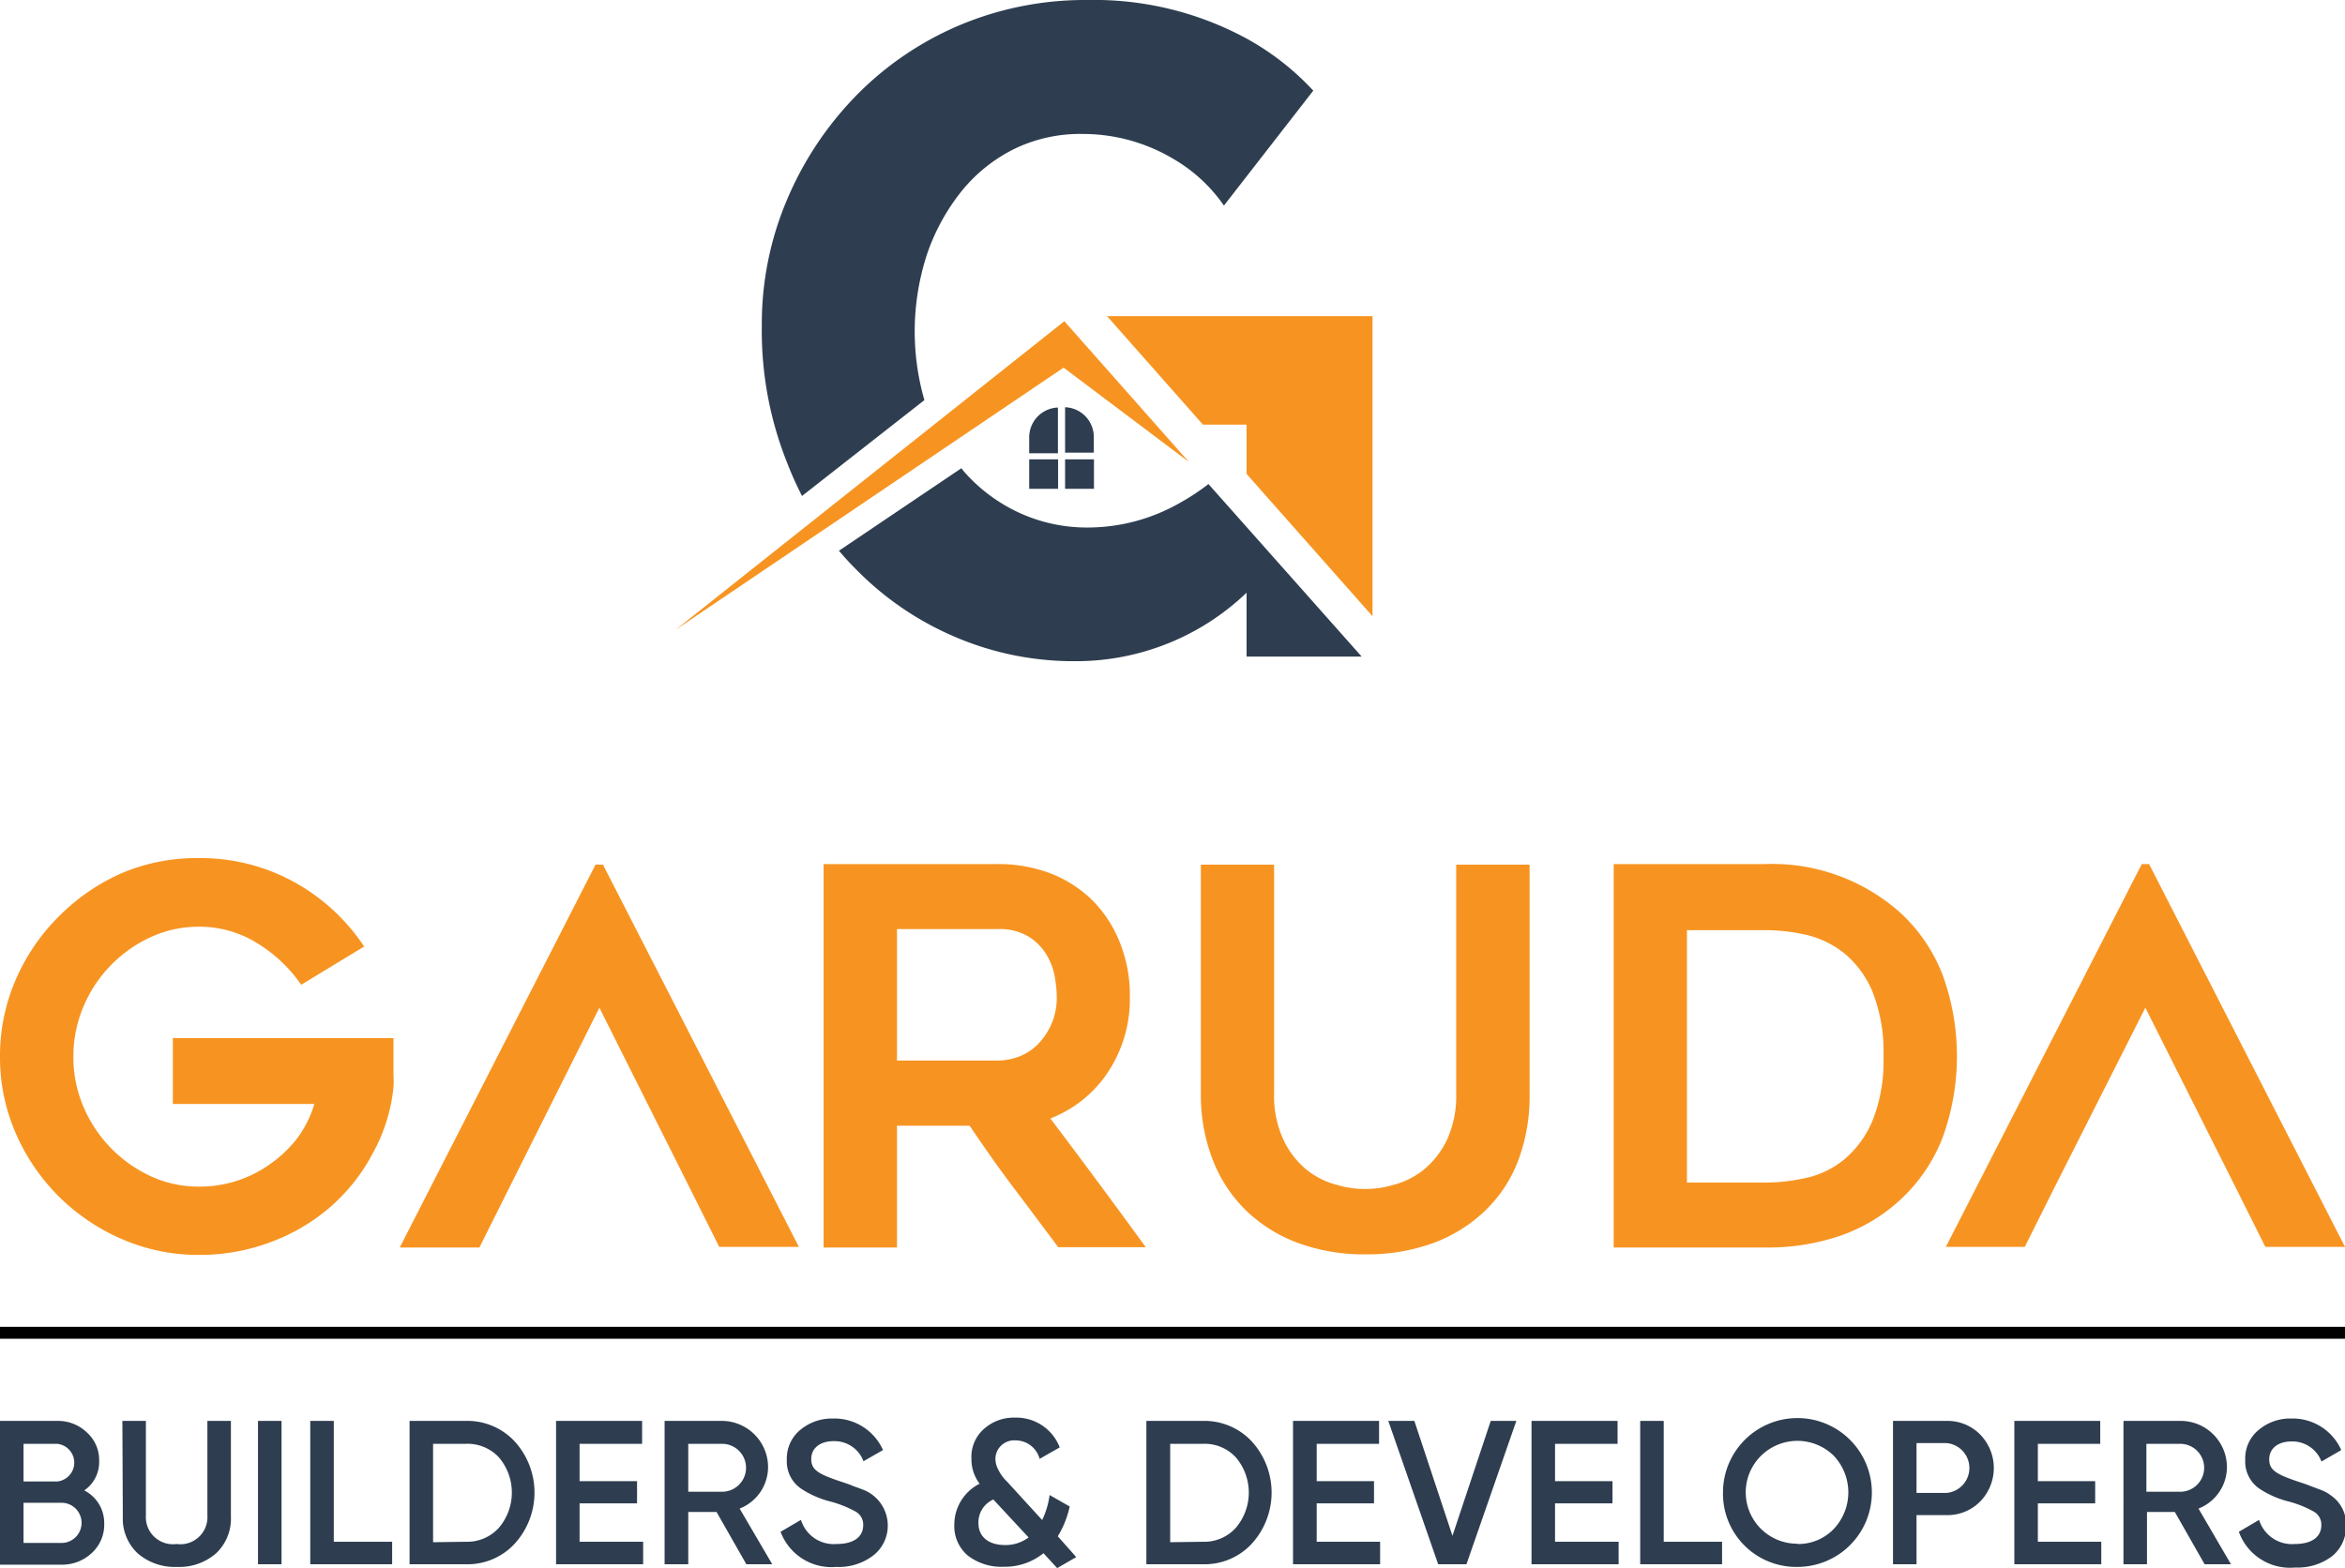 <svg xmlns="http://www.w3.org/2000/svg" viewBox="0 0 157.51 105.35"><defs><style>.cls-1{fill:#f79421;}.cls-2{fill:#2e3e50;}.cls-3{fill:#010101;}</style></defs><g id="Layer_2" data-name="Layer 2"><g id="Layer_1-2" data-name="Layer 1"><path class="cls-1" d="M26.43,69.74c0,.49,0,1,0,1.37s0,.74,0,1.11a5.65,5.65,0,0,1,0,.82A11.56,11.56,0,0,1,25,77.55a12.41,12.41,0,0,1-2.85,3.57,13,13,0,0,1-4,2.34,13.61,13.61,0,0,1-4.77.85A12.89,12.89,0,0,1,8.2,83.25a13.63,13.63,0,0,1-7.14-7.11A12.72,12.72,0,0,1,0,71a12.85,12.85,0,0,1,1.06-5.19A13.55,13.55,0,0,1,4,61.52,13.74,13.74,0,0,1,8.2,58.65a12.88,12.88,0,0,1,5.17-1,13,13,0,0,1,6.39,1.61,13.4,13.4,0,0,1,4.7,4.33l-4.23,2.57a9.75,9.75,0,0,0-2.93-2.78,7.32,7.32,0,0,0-3.93-1.12,7.64,7.64,0,0,0-3.29.72A8.94,8.94,0,0,0,5.6,67.64,8.5,8.5,0,0,0,4.93,71a8.41,8.41,0,0,0,.67,3.34A9,9,0,0,0,10.08,79a7.64,7.64,0,0,0,3.29.72,8.09,8.09,0,0,0,4.82-1.55A8,8,0,0,0,20,76.42a7.17,7.17,0,0,0,1.11-2.25h-9.5V69.74Z"></path><path class="cls-1" d="M46.31,79.77l2,4h5.35L40.5,58.09H40L26.85,83.81H32.2l2-4L40.26,67.7Z"></path><path class="cls-1" d="M60.25,83.81H55.32V58.05H67a9.84,9.84,0,0,1,3.62.65,8.29,8.29,0,0,1,2.8,1.83,8.43,8.43,0,0,1,1.81,2.82,9.45,9.45,0,0,1,.66,3.57A8.89,8.89,0,0,1,74.44,72a8.16,8.16,0,0,1-3.89,3.14q3.24,4.29,6.41,8.65H71.08c-1-1.33-2-2.68-3-4s-2-2.75-2.95-4.16H60.25Zm0-12.56H67A4.14,4.14,0,0,0,68.4,71a3.67,3.67,0,0,0,1.28-.81,4.67,4.67,0,0,0,.93-1.36,4.47,4.47,0,0,0,.37-1.9,8.14,8.14,0,0,0-.14-1.34,4.34,4.34,0,0,0-.56-1.47,3.62,3.62,0,0,0-1.2-1.2A3.76,3.76,0,0,0,67,62.42H60.25Z"></path><path class="cls-1" d="M91.71,84.27a12.83,12.83,0,0,1-4.54-.77,10.06,10.06,0,0,1-3.49-2.19,9.58,9.58,0,0,1-2.23-3.41,12.06,12.06,0,0,1-.79-4.47V58.09h4.92V73.41a7,7,0,0,0,.64,3.19,5.76,5.76,0,0,0,1.56,2,5.47,5.47,0,0,0,2,1,6.69,6.69,0,0,0,3.83,0,5.47,5.47,0,0,0,2-1,5.9,5.9,0,0,0,1.57-2,7.11,7.11,0,0,0,.63-3.19V58.09h4.93V73.43A12.26,12.26,0,0,1,102,77.9a9.17,9.17,0,0,1-2.22,3.41,10,10,0,0,1-3.48,2.19A13,13,0,0,1,91.71,84.27Z"></path><path class="cls-1" d="M118.54,83.81H108.39V58.05h10.15a12.94,12.94,0,0,1,9.07,3.24,11.15,11.15,0,0,1,2.86,4.17,16,16,0,0,1,0,11,11.15,11.15,0,0,1-2.86,4.17,11.44,11.44,0,0,1-4,2.39A15.05,15.05,0,0,1,118.54,83.81Zm-5.23-4.36h5.25a12.76,12.76,0,0,0,2.78-.32,6.09,6.09,0,0,0,2.55-1.25,6.86,6.86,0,0,0,1.88-2.58,10.8,10.8,0,0,0,.74-4.33,10.94,10.94,0,0,0-.74-4.35,6.63,6.63,0,0,0-1.9-2.58,6.46,6.46,0,0,0-2.57-1.24,12.52,12.52,0,0,0-2.74-.31h-5.25Z"></path><path class="cls-1" d="M144.1,67.7,138,79.77l-2,4H130.7l13.16-25.72h.49l13.16,25.72h-5.35l-2-4Z"></path><path class="cls-2" d="M7,102.34a2.58,2.58,0,0,1-.84,2,2.91,2.91,0,0,1-2,.78H0V95.46H3.83a2.8,2.8,0,0,1,2,.77,2.49,2.49,0,0,1,.83,1.9,2.31,2.31,0,0,1-1,2A2.45,2.45,0,0,1,7,102.34ZM1.58,97v2.53H3.83a1.27,1.27,0,0,0,0-2.53Zm2.55,6.66a1.35,1.35,0,0,0,0-2.7H1.58v2.7Z"></path><path class="cls-2" d="M8.22,95.46H9.8v6.34a1.82,1.82,0,0,0,2.06,1.93,1.82,1.82,0,0,0,2.07-1.93V95.46h1.58v6.44a3.19,3.19,0,0,1-1,2.46,3.76,3.76,0,0,1-2.63.91,3.79,3.79,0,0,1-2.63-.91,3.18,3.18,0,0,1-1-2.46Z"></path><path class="cls-2" d="M17.33,95.46h1.58v9.63H17.33Z"></path><path class="cls-2" d="M22.42,103.58h3.92v1.51h-5.5V95.46h1.58Z"></path><path class="cls-2" d="M31.29,95.46a4.33,4.33,0,0,1,3.29,1.39,5.1,5.1,0,0,1,0,6.85,4.3,4.3,0,0,1-3.29,1.39H27.51V95.46Zm0,8.12a2.87,2.87,0,0,0,2.22-.94,3.65,3.65,0,0,0,0-4.73A2.87,2.87,0,0,0,31.29,97h-2.2v6.61Z"></path><path class="cls-2" d="M38.93,103.58H43.2v1.51H37.35V95.46h5.78V97h-4.2v2.51h3.86V101H38.93Z"></path><path class="cls-2" d="M50.13,105.09l-2-3.51H46.23v3.51H44.64V95.46H48.5a3.11,3.11,0,0,1,3.09,3.1,3,3,0,0,1-1.91,2.79l2.19,3.74ZM46.23,97v3.22H48.5a1.61,1.61,0,0,0,0-3.22Z"></path><path class="cls-2" d="M52.43,102.91l1.37-.8a2.3,2.3,0,0,0,2.39,1.62c1.2,0,1.79-.51,1.79-1.27a1,1,0,0,0-.48-.89,7.5,7.5,0,0,0-1.71-.69,6.38,6.38,0,0,1-2-.88,2.21,2.21,0,0,1-.94-1.94,2.48,2.48,0,0,1,.91-2,3.3,3.3,0,0,1,2.19-.76,3.57,3.57,0,0,1,3.36,2.12L58,98.17a2.08,2.08,0,0,0-2-1.35c-.92,0-1.51.47-1.51,1.2s.46,1,1.94,1.5c.37.12.63.21.79.28s.42.15.72.27a2.58,2.58,0,0,1,1.69,2.37,2.53,2.53,0,0,1-1,2.08,3.8,3.8,0,0,1-2.46.75A3.65,3.65,0,0,1,52.43,102.91Z"></path><path class="cls-2" d="M72.29,104.61l-1.28.74-.92-1a4.14,4.14,0,0,1-2.68.91,3.7,3.7,0,0,1-2.4-.75,2.58,2.58,0,0,1-.91-2.07,3.08,3.08,0,0,1,1.7-2.76A2.71,2.71,0,0,1,65.25,98a2.49,2.49,0,0,1,.84-2,3,3,0,0,1,2.09-.76,3.12,3.12,0,0,1,3,2l-1.35.77a1.67,1.67,0,0,0-1.61-1.24,1.26,1.26,0,0,0-1.36,1.23,1.54,1.54,0,0,0,.12.58,3,3,0,0,0,.7,1L70,102.12a5.54,5.54,0,0,0,.5-1.68l1.35.77a6.39,6.39,0,0,1-.8,2Zm-3.2-1.32-2.37-2.55a1.68,1.68,0,0,0-1,1.59c0,.89.65,1.47,1.79,1.47A2.59,2.59,0,0,0,69.09,103.29Z"></path><path class="cls-2" d="M80.8,95.46a4.35,4.35,0,0,1,3.29,1.39,5.1,5.1,0,0,1,0,6.85,4.31,4.31,0,0,1-3.29,1.39H77V95.46Zm0,8.12a2.85,2.85,0,0,0,2.21-.94,3.65,3.65,0,0,0,0-4.73A2.85,2.85,0,0,0,80.8,97H78.6v6.61Z"></path><path class="cls-2" d="M88.44,103.58H92.7v1.51H86.85V95.46h5.78V97H88.44v2.51h3.85V101H88.44Z"></path><path class="cls-2" d="M96.6,105.09l-3.35-9.63H95l2.56,7.72,2.57-7.72h1.72l-3.35,9.63Z"></path><path class="cls-2" d="M104.45,103.58h4.27v1.51h-5.85V95.46h5.78V97h-4.2v2.51h3.86V101h-3.86Z"></path><path class="cls-2" d="M111.75,103.58h3.92v1.51h-5.5V95.46h1.58Z"></path><path class="cls-2" d="M120.73,105.27a4.92,4.92,0,0,1-5-5,5,5,0,0,1,5-5,5,5,0,0,1,5,5,5,5,0,0,1-5,5Zm0-1.54a3.3,3.3,0,0,0,2.43-1,3.58,3.58,0,0,0,0-4.94,3.48,3.48,0,0,0-4.86,0,3.45,3.45,0,0,0,2.43,5.92Z"></path><path class="cls-2" d="M130.73,95.46a3.08,3.08,0,0,1,2.27.91,3.22,3.22,0,0,1,0,4.51,3.08,3.08,0,0,1-2.27.91h-2v3.3h-1.58V95.46Zm0,4.84a1.68,1.68,0,0,0,0-3.35h-2v3.35Z"></path><path class="cls-2" d="M136.88,103.58h4.26v1.51H135.3V95.46h5.77V97h-4.19v2.51h3.85V101h-3.85Z"></path><path class="cls-2" d="M148.08,105.09l-2-3.51h-1.87v3.51h-1.58V95.46h3.85a3.11,3.11,0,0,1,3.1,3.1,3,3,0,0,1-1.91,2.79l2.18,3.74ZM144.17,97v3.22h2.27a1.61,1.61,0,0,0,0-3.22Z"></path><path class="cls-2" d="M150.38,102.91l1.36-.8a2.31,2.31,0,0,0,2.4,1.62c1.19,0,1.78-.51,1.78-1.27a1,1,0,0,0-.48-.89,7.18,7.18,0,0,0-1.7-.69,6.34,6.34,0,0,1-2-.88,2.21,2.21,0,0,1-.93-1.94,2.45,2.45,0,0,1,.91-2,3.26,3.26,0,0,1,2.18-.76,3.57,3.57,0,0,1,3.36,2.12l-1.33.77a2.09,2.09,0,0,0-2-1.35c-.92,0-1.51.47-1.51,1.2s.47,1,1.94,1.5c.37.12.63.21.8.28s.41.15.71.27a2.53,2.53,0,0,1,.71.39,2.33,2.33,0,0,1,1,2,2.56,2.56,0,0,1-.95,2.08,3.83,3.83,0,0,1-2.47.75A3.65,3.65,0,0,1,150.38,102.91Z"></path><rect class="cls-3" y="89.14" width="157.51" height="0.8"></rect><polygon class="cls-1" points="92.19 21.24 92.19 41.4 83.73 31.84 83.73 28.53 80.8 28.53 74.36 21.24 92.19 21.24"></polygon><polygon class="cls-1" points="79.85 31.03 71.49 21.58 45.38 42.31 71.44 24.7 79.85 31.03"></polygon><path class="cls-2" d="M88.21,6.09l-6,7.72a10.63,10.63,0,0,0-3.44-3.16A11.87,11.87,0,0,0,72.68,9a10.11,10.11,0,0,0-4.54,1,10.6,10.6,0,0,0-3.55,2.84,14,14,0,0,0-2.32,4.23,16.69,16.69,0,0,0-.18,9.81l-8.22,6.44a22.74,22.74,0,0,1-1-2.23,23.86,23.86,0,0,1-1.7-9.2,21.32,21.32,0,0,1,1.7-8.49,22.55,22.55,0,0,1,4.66-7A21.4,21.4,0,0,1,64.44,1.7,21.72,21.72,0,0,1,73.05,0,21.46,21.46,0,0,1,83.73,2.59,17.67,17.67,0,0,1,88.21,6.09Z"></path><path class="cls-2" d="M79.33,33.74l-.23.13a12.49,12.49,0,0,1-6,1.57,10.9,10.9,0,0,1-4.66-1,11.08,11.08,0,0,1-3.68-2.75l-.19-.23L56.35,37c.35.41.7.8,1.08,1.18a20.61,20.61,0,0,0,6.7,4.6,20.17,20.17,0,0,0,8.06,1.64,16.55,16.55,0,0,0,11.54-4.6v4.29h7.73L81.17,32.52A15,15,0,0,1,79.33,33.74Z"></path><path class="cls-2" d="M71.06,27.38h0a2,2,0,0,0-1.93,2v1.07h1.93Z"></path><path class="cls-2" d="M73.47,29.36a2,2,0,0,0-1.93-2h0v3.05h1.93Z"></path><rect class="cls-2" x="69.13" y="30.86" width="1.94" height="1.98"></rect><rect class="cls-2" x="71.54" y="30.86" width="1.94" height="1.98"></rect></g></g></svg>